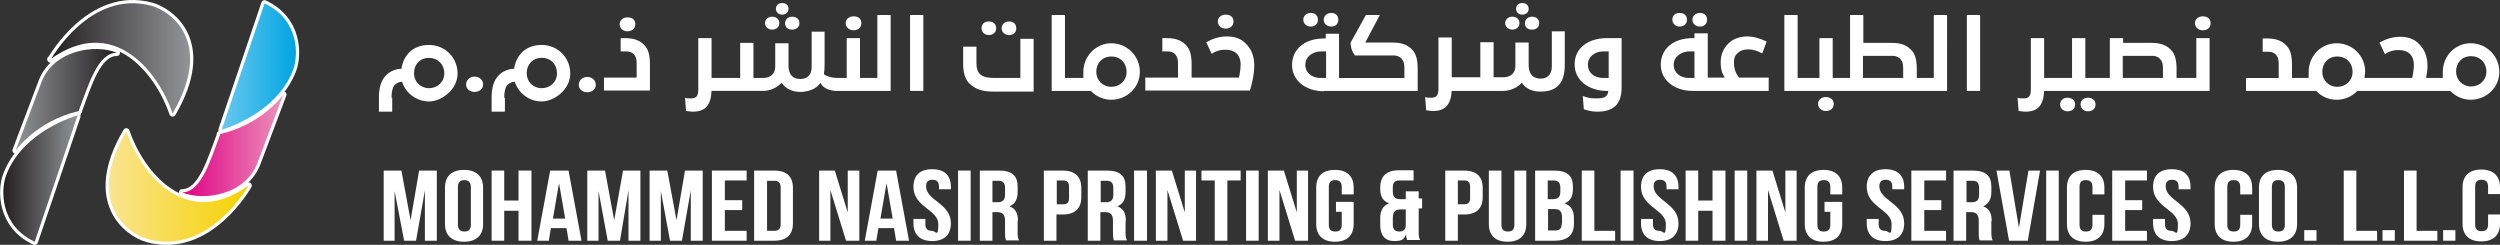 <?xml version="1.0" encoding="UTF-8"?>
<svg xmlns="http://www.w3.org/2000/svg" xmlns:xlink="http://www.w3.org/1999/xlink" id="Layer_1" version="1.1" viewBox="0 0 734.3 71.9">
  <rect x="0" y="0" width="734.3" height="71.9" fill="#333333" stroke="none"/>
  <defs>
    <style>
      .st0 {
        stroke: #fff;
        stroke-linecap: round;
        stroke-linejoin: round;
        stroke-width: 1.9px;
      }

      .st0, .st1 {
        fill: #fff;
      }

      .st2 {
        fill: url(#linear-gradient2);
      }

      .st3 {
        fill: url(#linear-gradient1);
      }

      .st4 {
        fill: url(#linear-gradient3);
      }

      .st5 {
        fill: url(#linear-gradient5);
      }

      .st6 {
        fill: url(#linear-gradient4);
      }

      .st7 {
        fill: url(#linear-gradient);
      }
    </style>
    <linearGradient id="linear-gradient" x1="14.9" y1="1023.1" x2="55.9" y2="1023.1" gradientTransform="translate(0 -1006)" gradientUnits="userSpaceOnUse">
      <stop offset="0" stop-color="#231f20"></stop>
      <stop offset="1" stop-color="#929497"></stop>
    </linearGradient>
    <linearGradient id="linear-gradient1" x1="4.6" y1="1035.3" x2="34.3" y2="1035.3" gradientTransform="translate(0 -1006)" gradientUnits="userSpaceOnUse">
      <stop offset="0" stop-color="#929497"></stop>
      <stop offset="1" stop-color="#231f20"></stop>
    </linearGradient>
    <linearGradient id="linear-gradient2" x1="1" y1="1058.5" x2="22.8" y2="1058.5" gradientTransform="translate(0 -1006)" gradientUnits="userSpaceOnUse">
      <stop offset="0" stop-color="#231f20"></stop>
      <stop offset="1" stop-color="#929497"></stop>
    </linearGradient>
    <linearGradient id="linear-gradient3" x1="32" y1="1060.8" x2="73" y2="1060.8" gradientTransform="translate(0 -1006)" gradientUnits="userSpaceOnUse">
      <stop offset="0" stop-color="#fae490"></stop>
      <stop offset="1" stop-color="#f5d200"></stop>
    </linearGradient>
    <linearGradient id="linear-gradient4" x1="53.6" y1="1048.7" x2="83.3" y2="1048.7" gradientTransform="translate(0 -1006)" gradientUnits="userSpaceOnUse">
      <stop offset="0" stop-color="#df0084"></stop>
      <stop offset="1" stop-color="#ec94bb"></stop>
    </linearGradient>
    <linearGradient id="linear-gradient5" x1="65.1" y1="1025.5" x2="86.9" y2="1025.5" gradientTransform="translate(0 -1006)" gradientUnits="userSpaceOnUse">
      <stop offset="0" stop-color="#6ac8ee"></stop>
      <stop offset="1" stop-color="#00a5e3"></stop>
    </linearGradient>
  </defs>
  <path class="st0" d="M14.9,17.5S26.4-3.2,44.5,1.7c5.8,1.6,18.4,10.7,6.2,31.6-4.2-12.2-17.3-29.2-35.9-15.9h.1Z"></path>
  <path class="st0" d="M23.1,32.6c2.9-7.7,5.6-17.1,11.2-17.1-6.4-2.7-18.6-.7-22.1,8.6l-7.6,20.1s6.1-8.7,18.6-11.6h0Z"></path>
  <path class="st0" d="M1.8,51.5c-1.6,4.3-1.8,14.7,8.4,19.5l12.6-37.1S6.8,38.2,1.8,51.5Z"></path>
  <path class="st0" d="M73,54.5s-11.5,20.7-29.7,15.7c-5.8-1.6-18.4-10.8-6.2-31.6,4.2,12.2,17.3,29.2,35.9,15.9Z"></path>
  <path class="st0" d="M64.7,39.4c-2.9,7.7-5.6,17.1-11.2,17.1,6.4,2.7,18.6.7,22.1-8.6l7.6-20.1s-6.1,8.7-18.6,11.6h0Z"></path>
  <path class="st0" d="M86.1,20.5c1.6-4.3,1.8-14.7-8.4-19.5l-12.6,37.1s16-4.4,21-17.6h0Z"></path>
  <path class="st7" d="M14.9,17.5S26.4-3.2,44.5,1.7c5.8,1.6,18.4,10.7,6.2,31.6-4.2-12.2-17.3-29.2-35.9-15.9h.1Z"></path>
  <path class="st3" d="M23.1,32.6c2.9-7.7,5.6-17.1,11.2-17.1-6.4-2.7-18.6-.7-22.1,8.6l-7.6,20.1s6.1-8.7,18.6-11.6h0Z"></path>
  <path class="st2" d="M1.8,51.5c-1.6,4.3-1.8,14.7,8.4,19.5l12.6-37.1S6.8,38.2,1.8,51.5Z"></path>
  <path class="st4" d="M73,54.5s-11.5,20.7-29.7,15.7c-5.8-1.6-18.4-10.8-6.2-31.6,4.2,12.2,17.3,29.2,35.9,15.9Z"></path>
  <path class="st6" d="M64.7,39.4c-2.9,7.7-5.6,17.1-11.2,17.1,6.4,2.7,18.6.7,22.1-8.6l7.6-20.1s-6.1,8.7-18.6,11.6h0Z"></path>
  <path class="st5" d="M86.1,20.5c1.6-4.3,1.8-14.7-8.4-19.5l-12.6,37.1s16-4.4,21-17.6h0Z"></path>
  <g>
    <polygon class="st1" points="120.6 64.7 117.9 50.1 112.7 50.1 112.7 70.7 115.9 70.7 115.9 56.1 118.7 70.7 122.2 70.7 124.8 55.9 124.8 70.7 128.3 70.7 128.3 50.1 123.1 50.1 120.6 64.7"></polygon>
    <path class="st1" d="M136.3,49.9c-3.7,0-5.6,1.9-5.6,5.2v10.7c0,3.3,2,5.2,5.6,5.2s5.6-1.9,5.6-5.2v-10.7c0-3.3-2-5.2-5.6-5.2ZM138.3,66c0,1.5-.7,2-1.9,2s-1.9-.6-1.9-2v-11.1c0-1.5.8-2,1.9-2s1.9.6,1.9,2v11.1Z"></path>
    <polygon class="st1" points="152.3 58.9 148.1 58.9 148.1 50.1 144.4 50.1 144.4 70.7 148.1 70.7 148.1 61.9 152.3 61.9 152.3 70.7 156.1 70.7 156.1 50.1 152.3 50.1 152.3 58.9"></polygon>
    <path class="st1" d="M161.6,50.1l-3.8,20.6h3.4l.6-3.7h4.6l.6,3.7h3.8l-3.8-20.6h-5.4ZM162.4,64.2l1.8-10.4,1.8,10.4h-3.6Z"></path>
    <polygon class="st1" points="180.4 64.7 177.7 50.1 172.5 50.1 172.5 70.7 175.8 70.7 175.8 56.1 178.5 70.7 182.1 70.7 184.6 55.9 184.6 70.7 188.1 70.7 188.1 50.1 183 50.1 180.4 64.7"></polygon>
    <polygon class="st1" points="198.7 64.7 196 50.1 190.8 50.1 190.8 70.7 194.1 70.7 194.1 56.1 196.8 70.7 200.3 70.7 202.9 55.9 202.9 70.7 206.4 70.7 206.4 50.1 201.2 50.1 198.7 64.7"></polygon>
    <polygon class="st1" points="209.1 70.7 219.3 70.7 219.3 67.8 212.9 67.8 212.9 61.7 218 61.7 218 58.8 212.9 58.8 212.9 53 219.3 53 219.3 50.1 209.1 50.1 209.1 70.7"></polygon>
    <path class="st1" d="M227.4,50.1h-5.9v20.6h5.9c3.7,0,5.5-1.8,5.5-5.1v-10.4c0-3.3-1.8-5.1-5.5-5.1ZM229.3,65.8c0,1.5-.7,2-1.9,2h-2.1v-14.7h2.1c1.2,0,1.9.5,1.9,2v10.7Z"></path>
    <polygon class="st1" points="249 62.4 245.2 50.1 240.6 50.1 240.6 70.7 243.9 70.7 243.9 55.8 248.5 70.7 252.4 70.7 252.4 50.1 249 50.1 249 62.4"></polygon>
    <path class="st1" d="M257.8,50.1l-3.8,20.6h3.4l.6-3.7h4.6l.6,3.7h3.8l-3.8-20.6h-5.4ZM258.6,64.2l1.8-10.4,1.8,10.4h-3.6,0Z"></path>
    <path class="st1" d="M272,54.8c0-1.5.7-2,1.9-2s1.9.6,1.9,2v.8h3.5v-.7c0-3.3-1.8-5.2-5.5-5.2s-5.5,1.9-5.5,5.2c0,5.9,7.3,6.7,7.3,10.9s-.7,2-1.9,2-1.9-.5-1.9-2v-1.5h-3.5v1.3c0,3.3,1.9,5.2,5.5,5.2s5.5-1.9,5.5-5.2c0-5.9-7.3-6.7-7.3-10.9h0Z"></path>
    <polygon class="st1" points="281.4 70.7 285.1 70.7 285.1 50.1 281.4 50.1 281.4 70.7"></polygon>
    <path class="st1" d="M299,65c0-2.2-.6-3.7-2.5-4.4,1.7-.7,2.4-2.1,2.4-4.2v-1.6c0-3.2-1.7-4.7-5.5-4.7h-5.6v20.6h3.7v-8.4h1.3c1.7,0,2.4.7,2.4,2.6v3.2c0,1.7.1,2,.3,2.5h3.8c-.4-.8-.4-1.5-.4-2.5v-3.2h.1ZM295.2,57.2c0,1.7-.9,2.2-2.2,2.2h-1.5v-6.3h1.8c1.3,0,1.9.7,1.9,2.1v2h0Z"></path>
    <path class="st1" d="M312.1,50.1h-5.5v20.6h3.7v-7.7h1.8c3.7,0,5.5-1.8,5.5-5.1v-2.7h0c0-3.3-1.8-5.1-5.5-5.1ZM314,58.1c0,1.5-.6,1.9-1.8,1.9h-1.8v-7h1.8c1.2,0,1.8.5,1.8,1.9v3.1h0Z"></path>
    <path class="st1" d="M330.7,65c0-2.2-.6-3.7-2.5-4.4,1.7-.7,2.4-2.1,2.4-4.2v-1.6c0-3.2-1.7-4.7-5.5-4.7h-5.6v20.6h3.7v-8.4h1.3c1.7,0,2.4.7,2.4,2.6v3.2c0,1.7.1,2,.3,2.5h3.8c-.4-.8-.4-1.5-.4-2.5v-3.2h.1ZM327,57.2c0,1.7-.8,2.2-2.2,2.2h-1.5v-6.3h1.8c1.3,0,1.9.7,1.9,2.1v2h0Z"></path>
    <polygon class="st1" points="333.1 70.7 336.9 70.7 336.9 50.1 333.1 50.1 333.1 70.7"></polygon>
    <polygon class="st1" points="348 62.4 344.2 50.1 339.5 50.1 339.5 70.7 342.9 70.7 342.9 55.8 347.5 70.7 351.3 70.7 351.3 50.1 348 50.1 348 62.4"></polygon>
    <polygon class="st1" points="352.9 50.1 352.9 53 356.8 53 356.8 70.7 360.5 70.7 360.5 53 364.4 53 364.4 50.1 352.9 50.1 352.9 50.1"></polygon>
    <polygon class="st1" points="366 70.7 369.7 70.7 369.7 50.1 366 50.1 366 70.7"></polygon>
    <polygon class="st1" points="380.9 62.4 377.1 50.1 372.4 50.1 372.4 70.7 375.8 70.7 375.8 55.8 380.4 70.7 384.2 70.7 384.2 50.1 380.9 50.1 380.9 62.4"></polygon>
    <path class="st1" d="M392.1,49.9c-3.7,0-5.5,1.9-5.5,5.2v10.7c0,3.3,1.9,5.2,5.5,5.2s5.5-1.9,5.5-5.2v-6.5h-5.2v2.9h1.7v3.8c0,1.5-.7,2-1.9,2s-1.9-.5-1.9-2v-11.1c0-1.5.7-2,1.9-2s1.9.6,1.9,2v2.2h3.5v-2c0-3.3-1.9-5.2-5.5-5.2Z"></path>
    <path class="st1" d="M416.6,56.2h-3.7v2.3h-1.6c-1.4,0-2.2-.5-2.2-2.2v-1.3c0-1.5.7-2,1.9-2h4.2v-3h-4.3c-3.7,0-5.5,1.8-5.5,5.1v.4c0,2.2.8,3.6,2.6,4.2h0c-1.8.7-2.6,2.2-2.6,4.3v2.1c0,3,1.4,4.7,4.1,4.7s2.8-.7,3.5-1.9c0,.9.2,1.2.3,1.6h3.8c-.4-.8-.4-1.5-.4-2.5v-6.8h1v-2.9h-1v-2.3.2ZM412.9,66.2c0,1.3-.8,1.8-1.9,1.8h0c-1.2,0-1.9-.6-1.9-2v-1.9c0-1.9.7-2.6,2.4-2.6h1.4v4.8h0Z"></path>
    <path class="st1" d="M430,50.1h-5.5v20.6h3.7v-7.7h1.8c3.7,0,5.5-1.8,5.5-5.1v-2.7h0c0-3.3-1.8-5.1-5.5-5.1ZM431.8,58.1c0,1.5-.6,1.9-1.8,1.9h-1.8v-7h1.8c1.2,0,1.8.5,1.8,1.9v3.1h0Z"></path>
    <path class="st1" d="M444.8,66c0,1.5-.7,2-1.9,2s-1.9-.5-1.9-2v-15.9h-3.7v15.7c0,3.3,1.9,5.2,5.5,5.2s5.5-1.9,5.5-5.2v-15.7h-3.5v15.9Z"></path>
    <path class="st1" d="M459.6,59.7c1.7-.7,2.4-2,2.4-4.2v-.7h0c0-3.2-1.7-4.7-5.5-4.7h-5.6v20.6h5.8c3.7,0,5.6-1.7,5.6-4.9v-1.7c0-2.2-.8-3.7-2.8-4.4h.1ZM454.6,53h1.8c1.3,0,1.9.7,1.9,2.1v1.2c0,1.7-.8,2.2-2.2,2.2h-1.5v-5.5h0ZM458.7,65.7c0,1.5-.7,2-1.9,2h-2.1v-6.3h1.7c1.7,0,2.4.6,2.4,2.5v1.8h-.1Z"></path>
    <polygon class="st1" points="468.3 50.1 464.6 50.1 464.6 70.7 474.4 70.7 474.4 67.8 468.3 67.8 468.3 50.1"></polygon>
    <polygon class="st1" points="476 70.7 479.8 70.7 479.8 50.1 476 50.1 476 70.7"></polygon>
    <path class="st1" d="M485.7,54.8c0-1.5.7-2,1.9-2s1.9.6,1.9,2v.8h3.5v-.7c0-3.3-1.8-5.2-5.5-5.2s-5.5,1.9-5.5,5.2c0,5.9,7.3,6.7,7.3,10.9s-.7,2-1.9,2-1.9-.5-1.9-2v-1.5h-3.5v1.3c0,3.3,1.9,5.2,5.5,5.2s5.5-1.9,5.5-5.2c0-5.9-7.3-6.7-7.3-10.9h0Z"></path>
    <polygon class="st1" points="503 58.9 498.8 58.9 498.8 50.1 495.1 50.1 495.1 70.7 498.8 70.7 498.8 61.9 503 61.9 503 70.7 506.8 70.7 506.8 50.1 503 50.1 503 58.9"></polygon>
    <polygon class="st1" points="509.5 70.7 513.2 70.7 513.2 50.1 509.5 50.1 509.5 70.7"></polygon>
    <polygon class="st1" points="524.4 62.4 520.6 50.1 515.9 50.1 515.9 70.7 519.3 70.7 519.3 55.8 523.9 70.7 527.7 70.7 527.7 50.1 524.4 50.1 524.4 62.4"></polygon>
    <path class="st1" d="M535.6,49.9c-3.6,0-5.5,1.9-5.5,5.2v10.7c0,3.3,1.9,5.2,5.5,5.2s5.5-1.9,5.5-5.2v-6.5h-5.2v2.9h1.7v3.8c0,1.5-.7,2-1.9,2s-1.9-.5-1.9-2v-11.1c0-1.5.7-2,1.9-2s1.9.6,1.9,2v2.2h3.5v-2c0-3.3-1.9-5.2-5.5-5.2Z"></path>
    <path class="st1" d="M552,54.8c0-1.5.7-2,1.9-2s1.9.6,1.9,2v.8h3.5v-.7c0-3.3-1.9-5.2-5.5-5.2s-5.5,1.9-5.5,5.2c0,5.9,7.3,6.7,7.3,10.9s-.7,2-1.9,2-1.9-.5-1.9-2v-1.5h-3.5v1.3c0,3.3,1.9,5.2,5.5,5.2s5.5-1.9,5.5-5.2c0-5.9-7.3-6.7-7.3-10.9h0Z"></path>
    <polygon class="st1" points="561.4 70.7 571.6 70.7 571.6 67.8 565.2 67.8 565.2 61.7 570.2 61.7 570.2 58.8 565.2 58.8 565.2 53 571.6 53 571.6 50.1 561.4 50.1 561.4 70.7"></polygon>
    <path class="st1" d="M585,65c0-2.2-.6-3.7-2.5-4.4,1.6-.7,2.4-2.1,2.4-4.2v-1.6c0-3.2-1.7-4.7-5.5-4.7h-5.6v20.6h3.7v-8.4h1.3c1.7,0,2.4.7,2.4,2.6v3.2c0,1.7,0,2,.3,2.5h3.8c-.4-.8-.4-1.5-.4-2.5v-3.2h0ZM581.3,57.2c0,1.7-.8,2.2-2.2,2.2h-1.5v-6.3h1.8c1.3,0,1.9.7,1.9,2.1v2Z"></path>
    <polygon class="st1" points="593 66.9 590.2 50.1 586.4 50.1 590.1 70.7 595.6 70.7 599.2 50.1 595.8 50.1 593 66.9"></polygon>
    <polygon class="st1" points="601 70.7 604.7 70.7 604.7 50.1 601 50.1 601 70.7"></polygon>
    <path class="st1" d="M612.6,49.9c-3.6,0-5.5,1.9-5.5,5.2v10.7c0,3.3,1.9,5.2,5.5,5.2s5.5-1.9,5.5-5.2v-2.7h-3.5v2.9c0,1.5-.7,2-1.9,2s-1.9-.5-1.9-2v-11.1c0-1.5.7-2,1.9-2s1.9.6,1.9,2v2.2h3.5v-2c0-3.3-1.9-5.2-5.5-5.2Z"></path>
    <polygon class="st1" points="620.4 70.7 630.6 70.7 630.6 67.8 624.2 67.8 624.2 61.7 629.2 61.7 629.2 58.8 624.2 58.8 624.2 53 630.6 53 630.6 50.1 620.4 50.1 620.4 70.7"></polygon>
    <path class="st1" d="M636.1,54.8c0-1.5.7-2,1.9-2s1.9.6,1.9,2v.8h3.5v-.7c0-3.3-1.8-5.2-5.5-5.2s-5.5,1.9-5.5,5.2c0,5.9,7.3,6.7,7.3,10.9s-.7,2-1.9,2-1.9-.5-1.9-2v-1.5h-3.5v1.3c0,3.3,1.9,5.2,5.5,5.2s5.5-1.9,5.5-5.2c0-5.9-7.3-6.7-7.3-10.9h0Z"></path>
    <path class="st1" d="M656,49.9c-3.6,0-5.5,1.9-5.5,5.2v10.7c0,3.3,1.9,5.2,5.5,5.2s5.5-1.9,5.5-5.2v-2.7h-3.5v2.9c0,1.5-.7,2-1.9,2s-1.9-.5-1.9-2v-11.1c0-1.5.7-2,1.9-2s1.9.6,1.9,2v2.2h3.5v-2c0-3.3-1.9-5.2-5.5-5.2Z"></path>
    <path class="st1" d="M669.1,49.9c-3.7,0-5.6,1.9-5.6,5.2v10.7c0,3.3,2,5.2,5.6,5.2s5.6-1.9,5.6-5.2v-10.7c0-3.3-2-5.2-5.6-5.2ZM671.1,66c0,1.5-.7,2-1.9,2s-1.9-.6-1.9-2v-11.1c0-1.5.7-2,1.9-2s1.9.6,1.9,2v11.1Z"></path>
    <rect class="st1" x="676.8" y="67.6" width="3.6" height="3.1"></rect>
    <polygon class="st1" points="692.1 50.1 688.4 50.1 688.4 70.7 698.2 70.7 698.2 67.8 692.1 67.8 692.1 50.1"></polygon>
    <rect class="st1" x="699.8" y="67.6" width="3.6" height="3.1"></rect>
    <polygon class="st1" points="709.8 50.1 706.1 50.1 706.1 70.7 715.9 70.7 715.9 67.8 709.8 67.8 709.8 50.1"></polygon>
    <rect class="st1" x="717.6" y="67.6" width="3.6" height="3.1"></rect>
    <path class="st1" d="M734.3,57v-2c0-3.3-1.9-5.2-5.5-5.2s-5.5,1.9-5.5,5.2v10.7c0,3.3,1.9,5.2,5.5,5.2s5.5-1.9,5.5-5.2v-2.7h-3.5v2.9c0,1.5-.7,2-1.9,2s-1.9-.5-1.9-2v-11.1c0-1.5.7-2,1.9-2s1.9.6,1.9,2v2.2s3.5,0,3.5,0Z"></path>
    <path class="st1" d="M115,28.7c0-1.4.2-2.8.8-3.6.5-.6,1.2-1,2.3-1.1h0c1,3.3,4.2,5.8,7.9,5.8s8.4-3.5,8.4-8.2-3.7-8.4-8.4-8.4-7.5,3-8.1,7c-1.5,0-3.4.7-4.6,2-1.4,1.5-2,3.6-2,6.4v4.2h3.9v-4.1h-.2ZM126,17c2.6,0,4.5,1.9,4.5,4.5s-2,4.4-4.5,4.4-4.4-1.9-4.4-4.4,1.7-4.5,4.4-4.5Z"></path>
    <path class="st1" d="M139.4,27c1.3,0,2.5-.8,2.5-2.2s-1.2-2.3-2.5-2.3-2.5.9-2.5,2.3,1.2,2.2,2.5,2.2Z"></path>
    <path class="st1" d="M148.1,28.7c0-1.4.2-2.8.8-3.6.5-.6,1.2-1,2.3-1.1h0c1,3.3,4.2,5.8,7.9,5.8s8.4-3.5,8.4-8.2-3.7-8.4-8.4-8.4-7.5,3-8.1,7c-1.5,0-3.4.7-4.6,2-1.4,1.5-2,3.6-2,6.4v4.2h3.9v-4.1h-.2ZM159.1,17c2.7,0,4.5,1.9,4.5,4.5s-2,4.4-4.5,4.4-4.4-1.9-4.4-4.4,1.7-4.5,4.4-4.5Z"></path>
    <path class="st1" d="M175,24.9c0-1.4-1.2-2.3-2.5-2.3s-2.5.9-2.5,2.3,1.2,2.2,2.5,2.2,2.5-.8,2.5-2.2Z"></path>
    <path class="st1" d="M184.3,9.2c1.2,0,2.3-.7,2.3-2.1s-1-2-2.3-2-2.3.8-2.3,2,1,2.1,2.3,2.1Z"></path>
    <path class="st1" d="M190.9,26.7v-7.9c0-2.3-.4-4.3-1.6-5.5-1.4-1.5-3.2-2.1-5.7-2.1h-1.3v3.9h1.7c1,0,1.9.4,2.3,1,.5.6.7,1.4.7,2.5v4.2h-9.6v3.8h13.5Z"></path>
    <path class="st1" d="M226.8,8.7c1.1,0,2.1-.7,2.1-1.9s-.9-1.9-2.1-1.9-2.1.8-2.1,1.9,1,1.9,2.1,1.9Z"></path>
    <path class="st1" d="M229.7,4.3c1,0,1.9-.6,1.9-1.7s-.8-1.7-1.9-1.7-1.8.7-1.8,1.7.8,1.7,1.8,1.7Z"></path>
    <path class="st1" d="M241,24.4c.6,1.1,1.8,2.1,4.4,2.3h16.2V4.4h-3.9v18.5h-5.1v-11.7h-3.9v11.7h-2.8c-1.4,0-3-.4-3.9-1.1.1-.8.2-1.6.2-2.6v-9.9h-3.8v10.4c0,2.1-1.1,3.5-3.3,3.5s-3.4-1.2-3.5-3.7h0v-6.8h-3.9v6.8c0,2.7-2,3.4-3.6,3.4h-2.8v-10.3h-3.9v10.3h-8.4v-11.7h-3.9v15c0,1.9-.5,2.7-2.1,2.7s-1.1,0-1.8-.2l.3,3.9h0c.5,0,1.2.2,2,.2,3.6,0,5.3-1.8,5.5-6.1h15.1c2.1,0,4.1-.9,5.5-2.4,1.3,2,3.4,2.7,5.5,2.7s4.7-.8,5.8-2.6h.1Z"></path>
    <path class="st1" d="M230.6,6.8c0,1.3.9,1.9,2.1,1.9s2.1-.7,2.1-1.9-.9-1.9-2.1-1.9-2.1.8-2.1,1.9Z"></path>
    <path class="st1" d="M250.7,8.9c1.2,0,2.3-.7,2.3-2.1s-1-2-2.3-2-2.3.8-2.3,2,1,2.1,2.3,2.1Z"></path>
    <rect class="st1" x="267.3" y="4.4" width="3.9" height="22.3"></rect>
    <path class="st1" d="M296.4,10.3c1.2,0,2.1-.7,2.1-2s-.9-2-2.1-2-2.2.8-2.2,2,1,2,2.2,2Z"></path>
    <path class="st1" d="M290.4,10.3c1.2,0,2.2-.7,2.2-2s-.9-2-2.2-2-2.1.8-2.1,2,1,2,2.1,2Z"></path>
    <path class="st1" d="M299.8,22.9h-7.7c-1.6,0-3.2-.2-4.1-1-.9-.7-1.2-1.9-1.2-3.5v-4.7h-3.9v5.2c0,2.2.5,4.4,1.9,5.7h0c1.7,1.6,3.7,2.3,7,2.3h11.8v-15.5h-3.9v11.7-.2Z"></path>
    <path class="st1" d="M326.4,12.7c-4.5,0-8.2,3.8-8.2,8.4s0,1.2.2,1.8h-5.6V4.4h-3.9v22.3h11.5c1.5,1.6,3.7,2.6,6,2.6,4.5,0,8.4-3.5,8.4-8.2s-3.8-8.4-8.4-8.4ZM326.4,25.5c-2.5,0-4.4-1.9-4.4-4.4s1.7-4.5,4.4-4.5,4.5,1.9,4.5,4.5-2,4.4-4.5,4.4Z"></path>
    <path class="st1" d="M360,8.4c1.2,0,2.3-.7,2.3-2.1s-1-2-2.3-2-2.3.8-2.3,2,1,2.1,2.3,2.1Z"></path>
    <path class="st1" d="M367.1,26.7c.5-1.6,1.3-4.6,1.3-7.5s-1-5-2.5-6.4c-1.3-1.4-3.2-2.1-5.5-2.1s-4.3.7-6.1,1.7l1.6,3.4c1.4-.9,2.5-1.2,4-1.2s2.5.4,3.2,1c1,.9,1.3,2.2,1.3,3.3s-.2,2.7-.5,3.9h-13.9v-4c0-2.3-.4-4.3-1.6-5.5-1.4-1.5-3.2-2.1-5.7-2.1h-1.3v3.9h1.6c1,0,1.9.4,2.3,1,.5.6.7,1.4.7,2.5v4.2h-9.6v3.8h30.7Z"></path>
    <path class="st1" d="M385,7.8c1.2,0,2.1-.7,2.1-2s-.9-2-2.1-2-2.2.8-2.2,2,1,2,2.2,2Z"></path>
    <path class="st1" d="M391,7.8c1.2,0,2.1-.7,2.1-2s-.9-2-2.1-2-2.2.8-2.2,2,1,2,2.2,2Z"></path>
    <path class="st1" d="M388.9,26.7h27.5v-6.6c0-2.3-.4-4.3-1.6-5.5-1.4-1.5-3.2-2.1-5.7-2.1h-8.1l4.3-8.1h-4.1l-4.5,8.1c0,1.7.6,2.9,1.3,3.8h11.5c1,0,1.9.5,2.3,1.1.5.6.7,1.4.7,2.5v3h-19.2v-13h-3.9v1.4h-.5c-5.9,0-9.4,3.3-9.4,7.8s3.9,7.7,9.4,7.7h0ZM388,15.1h1.5v7.8h-1.7c-2.3,0-4.4-1.4-4.4-3.9s2.4-3.9,4.6-3.9Z"></path>
    <path class="st1" d="M426.4,26.7h15.1c2.1,0,4.1-.9,5.5-2.4,1.3,2,3.4,2.6,5.5,2.6,4.8,0,7.1-2.5,7.1-7.8v-9.9h-3.8v10.4c0,2.1-1.2,3.5-3.3,3.5s-3.5-1.3-3.5-3.9v-6.7h-3.9v6.8c0,2.7-2,3.4-3.6,3.4h-2.8v-10.3h-3.9v10.3h-8.4v-11.7h-3.9v15c0,1.9-.5,2.7-2.1,2.7s-1.1,0-1.8-.2l.3,3.9h0c.5,0,1.2.2,2,.2,3.6,0,5.3-1.8,5.5-6.1v.2Z"></path>
    <path class="st1" d="M444.2,8.7c1.1,0,2.1-.7,2.1-1.9s-.9-1.9-2.1-1.9-2.1.8-2.1,1.9,1,1.9,2.1,1.9Z"></path>
    <path class="st1" d="M447.9,6.8c0,1.3.9,1.9,2.1,1.9s2.1-.7,2.1-1.9-.9-1.9-2.1-1.9-2.1.8-2.1,1.9Z"></path>
    <path class="st1" d="M447.1,4.3c1,0,1.9-.6,1.9-1.7s-.8-1.7-1.9-1.7-1.8.7-1.8,1.7.8,1.7,1.8,1.7Z"></path>
    <path class="st1" d="M472,26.7h.4c-.2,1.9-1.4,2.2-3.5,2.2s-2.5-.2-4-.7l.3,3.9c1.7.5,2.5.7,4,.7,5.4,0,7.1-2.9,7.1-7.1h0v-14.5h-4.3c-5.5,0-9.5,2.9-9.5,7.7s4.2,7.8,9.5,7.8ZM470.9,15.1h1.6v7.8h-1.6c-2.5,0-4.5-1.4-4.5-3.9s2.2-3.9,4.5-3.9Z"></path>
    <path class="st1" d="M493.3,7.8c1.2,0,2.2-.7,2.2-2s-.9-2-2.2-2-2.1.8-2.1,2,1,2,2.1,2Z"></path>
    <path class="st1" d="M499.3,7.8c1.2,0,2.1-.7,2.1-2s-.9-2-2.1-2-2.2.8-2.2,2,1,2,2.2,2Z"></path>
    <path class="st1" d="M497.2,26.7h22.3v-3.9h-8.7c-.9-1.1-1.5-2.5-1.5-4.3s.4-2.3,1.3-3.1c.7-.6,1.7-.9,3-.9s2.8.5,4,1.2l1.3-3.5c-1.9-.9-3.8-1.5-5.7-1.5s-3.8.6-5,1.6c-1.6,1.3-2.8,3.3-2.8,5.9s.5,3.3,1.2,4.6h-5v-13h-3.9v1.4h-.5c-5.9,0-9.4,3.3-9.4,7.8s3.9,7.7,9.4,7.7h0ZM496.2,15.1h1.5v7.8h-1.7c-2.3,0-4.4-1.4-4.4-3.9s2.4-3.9,4.6-3.9Z"></path>
    <path class="st1" d="M538.6,30.5c0-1.2-1-2-2.3-2s-2.3.8-2.3,2,1,2.1,2.3,2.1,2.3-.7,2.3-2.1Z"></path>
    <path class="st1" d="M568.2,22.9h-5.2v-2.7c0-2.3-.4-4.3-1.6-5.5-1.4-1.5-3.2-2.1-5.7-2.1h-8.4V4.4h-3.9v18.5h-5.1v-11.7h-3.9v11.7h-6.4V4.4h-3.9v22.3h47.8V4.4h-3.9v18.5h.2ZM559.1,22.9h-11.9v-6.5h8.8c1,0,1.9.5,2.3,1.1.5.6.7,1.4.7,2.5v2.8h.1Z"></path>
    <rect class="st1" x="577.7" y="4.4" width="3.9" height="22.3"></rect>
    <path class="st1" d="M615.5,30.7c0-1.2-.9-2-2.2-2s-2.2.8-2.2,2,1,2,2.2,2,2.2-.7,2.2-2Z"></path>
    <path class="st1" d="M609.5,30.7c0-1.2-.9-2-2.2-2s-2.2.8-2.2,2,1,2,2.2,2,2.2-.7,2.2-2Z"></path>
    <path class="st1" d="M647,4.8c-1.3,0-2.3.8-2.3,2s1,2.1,2.3,2.1,2.3-.7,2.3-2.1-1-2-2.3-2Z"></path>
    <path class="st1" d="M645.1,22.9h-5.8v-2.7c0-2.3-.4-4.3-1.6-5.5-1.4-1.5-3.2-2.1-5.7-2.1h-8.4v-1.4h-3.9v11.7h-7.2v-11.7h-3.9v11.7h-8.2v-11.7h-3.9v15c0,1.9-.5,2.7-2.1,2.7s-1.1,0-1.8-.2l.3,3.9h0c.5,0,1.2.2,2,.2,3.6,0,5.3-1.8,5.5-6.1h48.6v-15.5h-3.9v11.7h0ZM635.4,22.9h-11.9v-6.5h8.8c1,0,1.9.5,2.3,1.1.5.6.7,1.4.7,2.5v2.8h.1Z"></path>
    <path class="st1" d="M697.2,26.7h22.5c1.5,1.6,3.7,2.6,6,2.6,4.5,0,8.4-3.5,8.4-8.2s-3.8-8.4-8.4-8.4-8.2,3.8-8.2,8.4,0,1.2.2,1.8h-5.1c.2-1.2.4-2.4.4-3.6,0-2.8-1-5-2.5-6.4-1.3-1.4-3.2-2.1-5.5-2.1s-4.3.7-6.1,1.7l1.6,3.4c1.4-.9,2.5-1.2,4-1.2s2.5.4,3.2,1c1,.9,1.3,2.2,1.3,3.3s-.2,2.7-.5,3.9h-14c0-.5.2-1.2.2-1.8,0-4.8-3.8-8.4-8.4-8.4s-8.2,3.8-8.2,8.4,0,1.2.2,1.8h-5.1v-4c0-2.3-.4-4.3-1.6-5.5-1.4-1.5-3.2-2.1-5.7-2.1h-1.3v3.9h1.7c1,0,1.9.4,2.3,1,.5.6.7,1.4.7,2.5v4.2h-9.6v3.8h20.6c1.5,1.6,3.6,2.6,6,2.6s4.6-1,6.1-2.6h4.8ZM725.8,16.5c2.6,0,4.5,1.9,4.5,4.5s-2,4.4-4.5,4.4-4.4-1.9-4.4-4.4,1.7-4.5,4.4-4.5ZM686.5,25.5c-2.5,0-4.4-1.9-4.4-4.4s1.7-4.5,4.4-4.5,4.5,1.9,4.5,4.5-2,4.4-4.5,4.4Z"></path>
  </g>
</svg>
